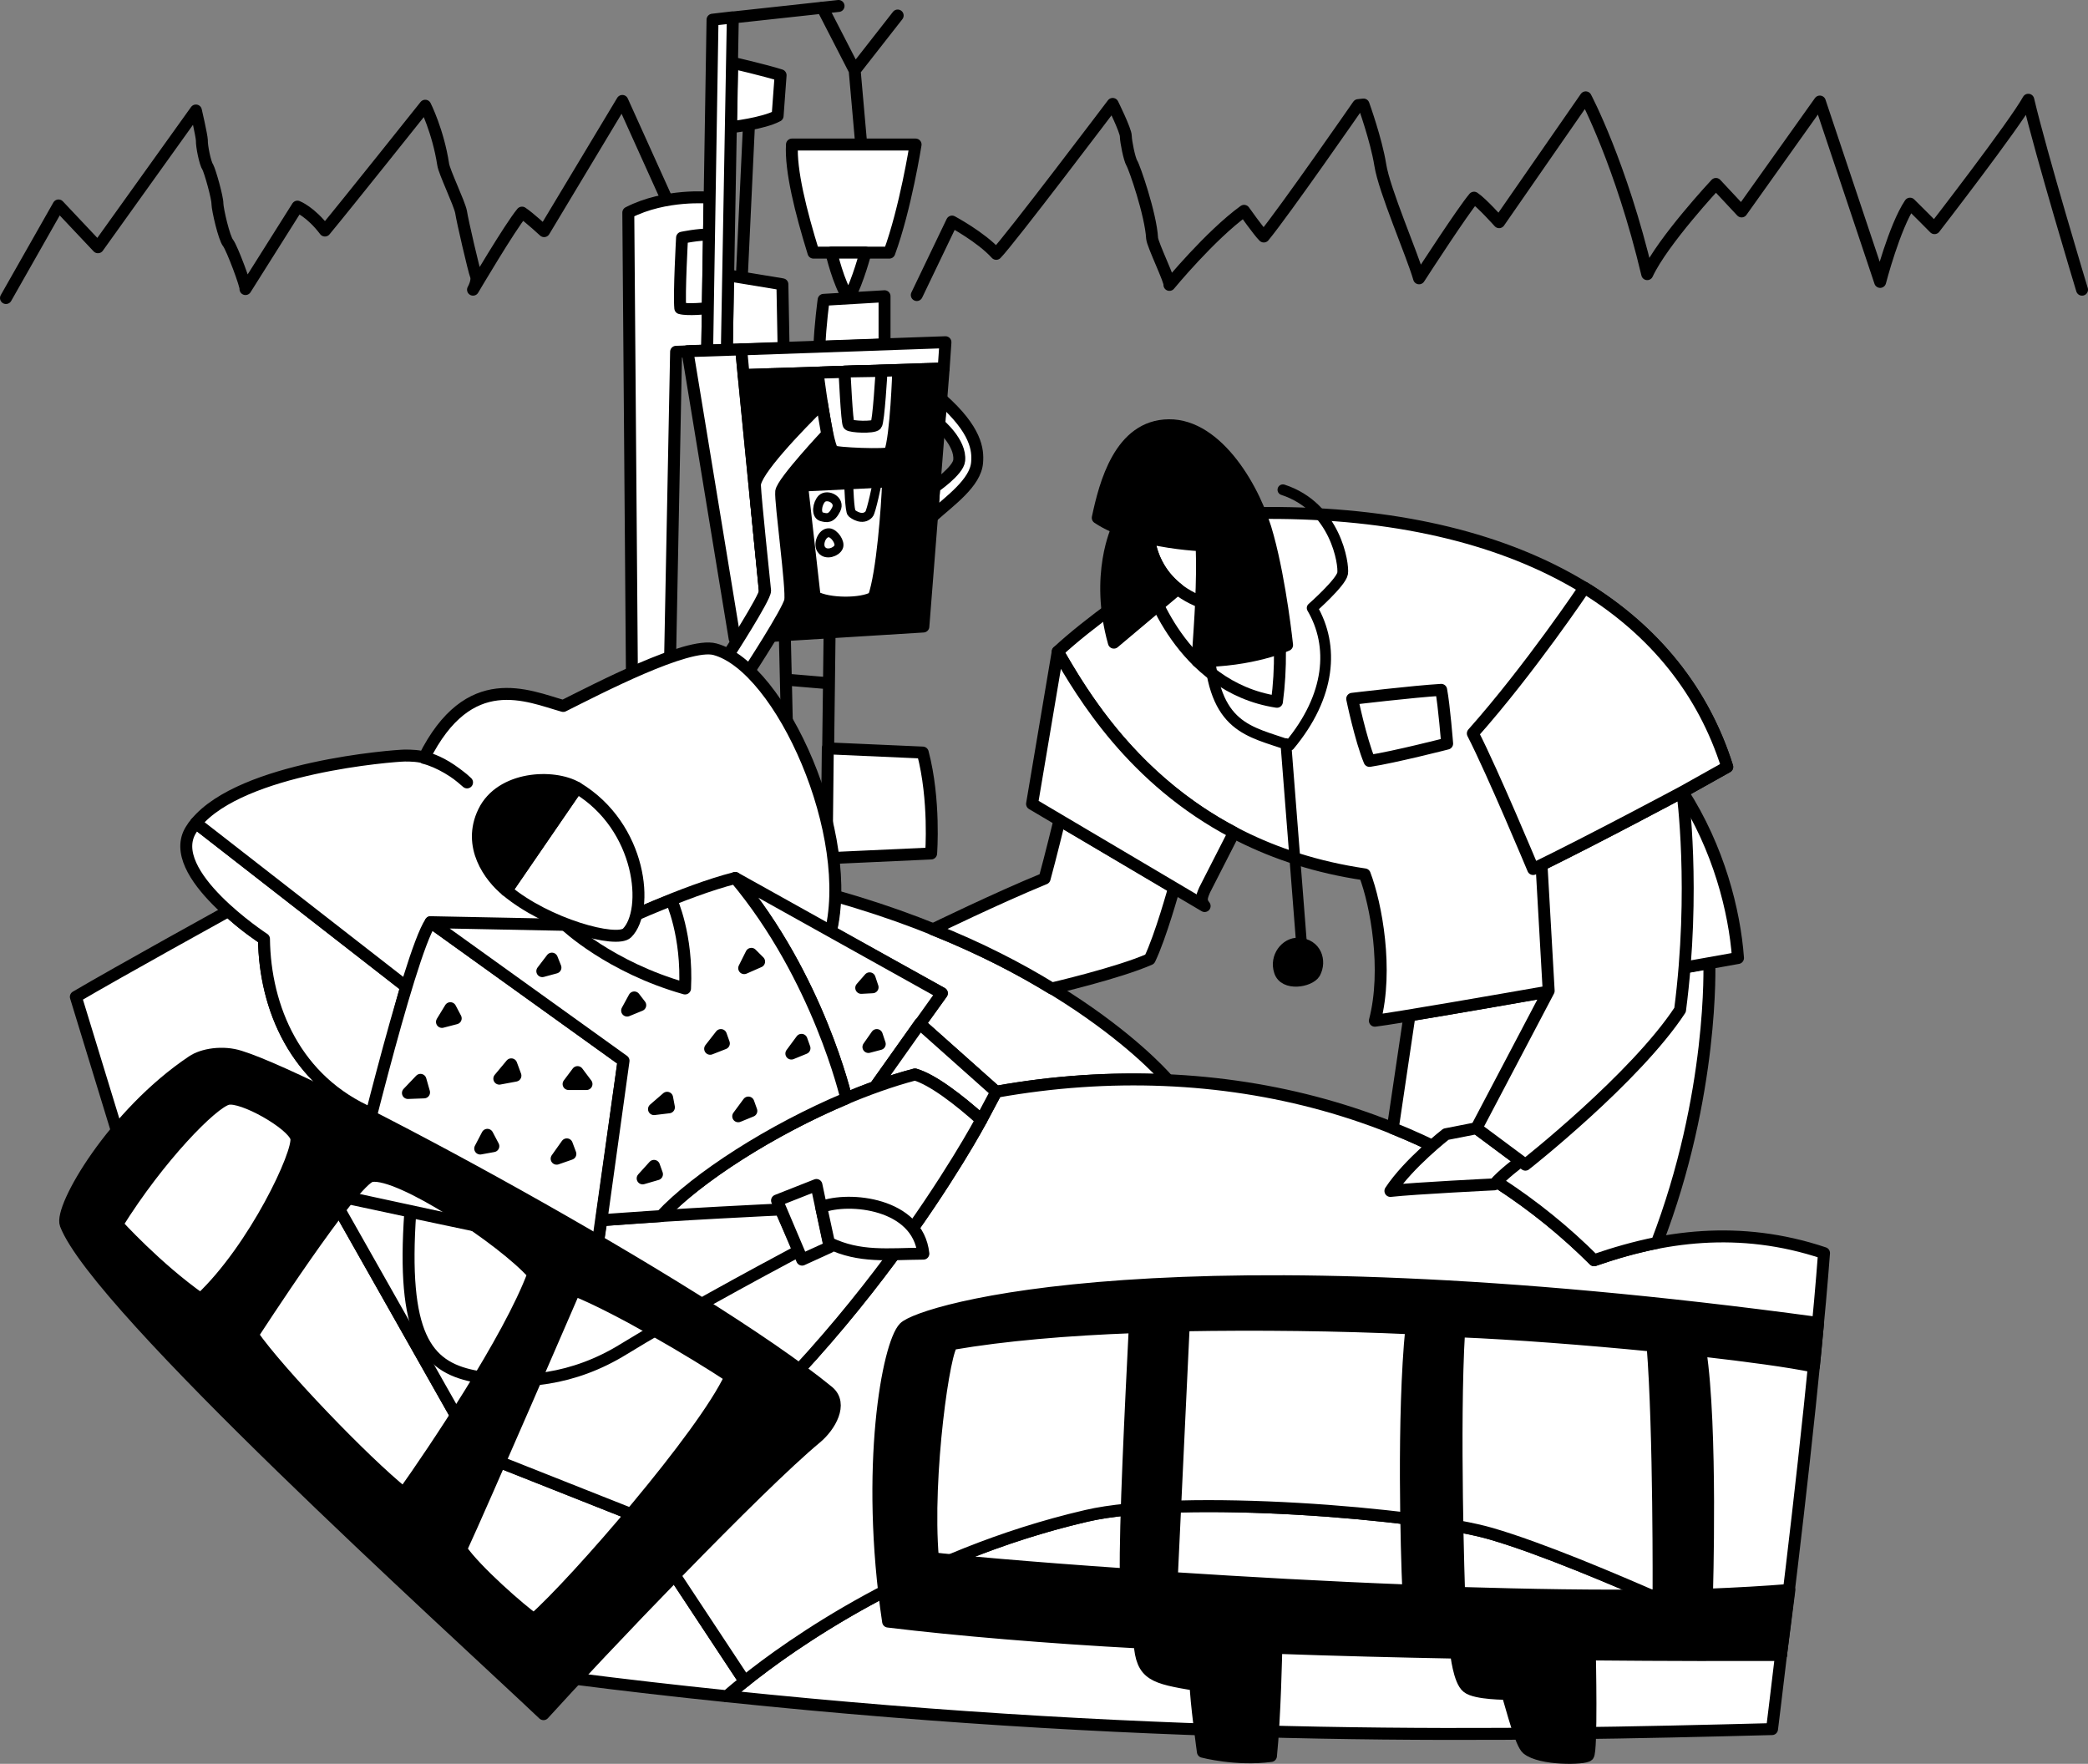 <svg width="466.135" height="393.757" viewBox="0 0 349.602 295.318" xmlns="http://www.w3.org/2000/svg"><rect x="0" y="0" width="349.602" height="295.318" fill="#808080" stroke="none"/><path style="fill:none;stroke:#000;stroke-width:20;stroke-linecap:round;stroke-linejoin:round;stroke-miterlimit:4;stroke-opacity:1" d="m1442.266 2956.25-12.032-256.016M198.242 2666.25l88.008 155 66.016-70 163.984 228.984s9.57-41.054 10-50c-.43-9.414 5.43-38.554 10-45 3.75-6.914 16.25-51.054 16.016-60.976.234-10.078 11.054-57.578 17.968-66.016 6.446-8.242 30.586-72.422 29.024-76.992l86.992 138.008s22.07-8.438 46.016-40c35.234 42.422 167.968 208.984 167.968 208.984s21.446-42.422 30-98.008c1.641-12.695 27.266-65.234 30-80 2.266-15.234 21.446-97.734 25-106.992 3.086-9.062-5-23.008-5-23.008s62.266 105.586 82.032 129.024c12.734-8.438 36.992-31.016 36.992-31.016l130.976 218.008 75-166.016m418.008-158.984 59.024 123.008s48.554-25.938 73.984-54.024c22.07 22.266 195 251.016 195 251.016s22.07-44.57 21.992-53.984c.078-8.946 5.938-38.086 10-45 4.258-6.446 31.758-85.586 34.024-126.016.898-11.055 31.054-72.93 28.984-78.008 0 0 67.93 82.578 125 124.024 0 0 24.57-34.766 33.008-43.008 34.922 42.422 158.008 220 158.008 220l8.984.976s21.367-59.257 28.008-100.976c6.562-42.578 53.242-149.258 65-190 10.742 16.562 72.422 111.562 91.992 135 12.93-8.438 41.992-41.016 41.992-41.016l145 209.024s59.258-111.446 103.008-296.016c25.977 55.742 115 151.016 115 151.016l43.008-46.016 130.976 183.984 101.016-301.992s23.75 91.758 50 131.016c7.93-7.578 41.016-41.016 41.016-41.016s133.554 172.578 156.992 215c21.562-91.562 90-318.008 90-318.008" transform="matrix(.1 0 0 -.1 -18.824 316.523)"/><path style="fill:#fff;fill-opacity:1;fill-rule:nonzero;stroke:none" d="m124.625 638.176 6.398-2.602 1-51.199 5.204-.2.398-25.6s-7.375-.7-13.602 2.5l.602 77.1" transform="translate(-18.824 -525.477)"/><path style="fill:none;stroke:#000;stroke-width:20;stroke-linecap:round;stroke-linejoin:round;stroke-miterlimit:4;stroke-opacity:1" d="m1246.25 2038.242 63.984 26.016 10 511.992 52.032 1.992 3.984 256.016s-73.75 6.992-136.016-25zm318.984 1114.024 54.024-105 71.992 91.992m-71.992-91.992 10.976-124.024" transform="matrix(.1 0 0 -.1 -18.824 316.523)"/><path style="fill:#fff;fill-opacity:1;fill-rule:nonzero;stroke:none" d="m141.426 535.977-.2 10.796s5.337-.586 7.797-1.898l.5-6.8c-2.586-.825-8.097-2.098-8.097-2.098" transform="translate(-18.824 -525.477)"/><path style="fill:none;stroke:#000;stroke-width:20;stroke-linecap:round;stroke-linejoin:round;stroke-miterlimit:4;stroke-opacity:1" d="m1414.258 3060.234-1.992-107.968s53.359 5.859 77.968 18.984l5 68.008c-25.859 8.242-80.976 20.976-80.976 20.976zm0 0" transform="matrix(.1 0 0 -.1 -18.824 316.523)"/><path style="fill:#fff;fill-opacity:1;fill-rule:nonzero;stroke:none" d="M155.023 567.773c-2.128-6.878-3.855-13.773-3.597-18.097h20.699s-1.688 10.719-4.398 18.097h-12.704" transform="translate(-18.824 -525.477)"/><path style="fill:none;stroke:#000;stroke-width:20;stroke-linecap:round;stroke-linejoin:round;stroke-miterlimit:4;stroke-opacity:1" d="M1550.234 2742.266c-21.289 68.789-38.554 137.734-35.976 180.976h206.992s-16.875-107.187-43.984-180.976zm0 0" transform="matrix(.1 0 0 -.1 -18.824 316.523)"/><path style="fill:#fff;fill-opacity:1;fill-rule:nonzero;stroke:none" d="M158.023 567.773h5.704s-1.164 4.54-2.801 7.704c-1.738-2.602-2.903-7.704-2.903-7.704" transform="translate(-18.824 -525.477)"/><path style="fill:none;stroke:#000;stroke-width:20;stroke-linecap:round;stroke-linejoin:round;stroke-miterlimit:4;stroke-opacity:1" d="M1580.234 2742.266h57.032s-11.641-45.391-28.008-77.032c-17.383 26.016-29.024 77.032-29.024 77.032zm0 0" transform="matrix(.1 0 0 -.1 -18.824 316.523)"/><path style="fill:#fff;fill-opacity:1;fill-rule:nonzero;stroke:none" d="m140.727 571.574 9.097 1.5.2 10.7-9.5.3.203-12.5" transform="translate(-18.824 -525.477)"/><path style="fill:none;stroke:#000;stroke-width:20;stroke-linecap:round;stroke-linejoin:round;stroke-miterlimit:4;stroke-opacity:1" d="m1407.266 2704.258 90.976-15 1.992-106.992-95-3.008zm0 0" transform="matrix(.1 0 0 -.1 -18.824 316.523)"/><path style="fill:#fff;fill-opacity:1;fill-rule:nonzero;stroke:none" d="m156.023 583.574 10.903-.398v-8.102l-10.2.602s-.601 4.37-.703 7.898" transform="translate(-18.824 -525.477)"/><path style="fill:none;stroke:#000;stroke-width:20;stroke-linecap:round;stroke-linejoin:round;stroke-miterlimit:4;stroke-opacity:1" d="m1560.234 2584.258 109.024 3.984v81.016l-101.992-6.016s-6.016-43.71-7.032-78.984zm0 0" transform="matrix(.1 0 0 -.1 -18.824 316.523)"/><path style="fill:#fff;fill-opacity:1;fill-rule:nonzero;stroke:none" d="m137.523 564.773-.199 12.301s-3.336.364-4.597 0c-.227-2.386.296-11.8.296-11.8s2.79-.586 4.5-.5" transform="translate(-18.824 -525.477)"/><path style="fill:none;stroke:#000;stroke-width:20;stroke-linecap:round;stroke-linejoin:round;stroke-miterlimit:4;stroke-opacity:1" d="m1375.234 2772.266-1.992-123.008s-33.36-3.633-45.976 0c-2.266 23.867 2.968 118.008 2.968 118.008s27.891 5.859 45 5zm0 0" transform="matrix(.1 0 0 -.1 -18.824 316.523)"/><path style="fill:#fff;fill-opacity:1;fill-rule:nonzero;stroke:none" d="m137.227 584.176.898-55.403 3.398-.398-1 55.7-3.296.1" transform="translate(-18.824 -525.477)"/><path style="fill:none;stroke:#000;stroke-width:20;stroke-linecap:round;stroke-linejoin:round;stroke-miterlimit:4;stroke-opacity:1" d="m1372.266 2578.242 8.984 554.024 33.984 3.984-10-556.992zm8.984 554.024 211.016 22.968" transform="matrix(.1 0 0 -.1 -18.824 316.523)"/><path style="fill:#fff;fill-opacity:1;fill-rule:nonzero;stroke:none" d="m176.426 592.273-.403 4.204s3.715 3.058 3.403 6.097c-.16 1.739-4.2 4.5-4.2 4.5l-.3 4.903c2.949-2.664 7.262-5.664 7.5-9.102.164-2.062-.106-5.375-6-10.602" transform="translate(-18.824 -525.477)"/><path style="fill:none;stroke:#000;stroke-width:20;stroke-linecap:round;stroke-linejoin:round;stroke-miterlimit:4;stroke-opacity:1" d="m1764.258 2497.266-4.024-42.032s37.149-30.586 34.024-60.976c-1.602-17.383-41.992-45-41.992-45l-3.008-49.024c29.492 26.641 72.617 56.641 75 91.016 1.64 20.625-1.055 53.75-60 106.016zm0 0" transform="matrix(.1 0 0 -.1 -18.824 316.523)"/><path style="fill:#fff;fill-opacity:1;fill-rule:nonzero;stroke:none" d="m147.625 631.977-5.8.398-7.9-48.102 9-.296 4.7 48" transform="translate(-18.824 -525.477)"/><path style="fill:none;stroke:#000;stroke-width:20;stroke-linecap:round;stroke-linejoin:round;stroke-miterlimit:4;stroke-opacity:1" d="m1476.25 2100.234-58.008-3.984-78.984 481.016 90 2.968zm0 0" transform="matrix(.1 0 0 -.1 -18.824 316.523)"/><path style="fill:#fff;fill-opacity:1;fill-rule:nonzero;stroke:none" d="m143.324 588.273-.398-4.296 34.199-1.204-.3 4.403-33.5 1.097" transform="translate(-18.824 -525.477)"/><path style="fill:none;stroke:#000;stroke-width:20;stroke-linecap:round;stroke-linejoin:round;stroke-miterlimit:4;stroke-opacity:1" d="m1433.242 2537.266-3.984 42.968 341.992 12.032-3.008-44.024zm0 0" transform="matrix(.1 0 0 -.1 -18.824 316.523)"/><path style="fill:#000;fill-opacity:1;fill-rule:nonzero;stroke:none" d="m176.824 587.176-3.398 43.199-25.801 1.602-4.3-43.704 33.5-1.097" transform="translate(-18.824 -525.477)"/><path style="fill:none;stroke:#000;stroke-width:20;stroke-linecap:round;stroke-linejoin:round;stroke-miterlimit:4;stroke-opacity:1" d="m1768.242 2548.242-33.984-431.992-258.008-16.016-43.008 437.032zm0 0" transform="matrix(.1 0 0 -.1 -18.824 316.523)"/><path style="fill:#fff;fill-opacity:1;fill-rule:nonzero;stroke:none" d="m155.727 587.875 13.5-.398s-.352 11.085-1.403 13.796c-.21.477-9.308.137-9.597-.296-1.102-1.727-2.5-13.102-2.5-13.102" transform="translate(-18.824 -525.477)"/><path style="fill:none;stroke:#000;stroke-width:20;stroke-linecap:round;stroke-linejoin:round;stroke-miterlimit:4;stroke-opacity:1" d="m1557.266 2541.25 135 3.984s-3.516-110.859-14.024-137.968c-2.11-4.766-93.086-1.368-95.976 2.968-11.016 17.266-25 131.016-25 131.016zm0 0" transform="matrix(.1 0 0 -.1 -18.824 316.523)"/><path style="fill:#fff;fill-opacity:1;fill-rule:nonzero;stroke:none" d="m160.227 587.676 6.199-.102s-.488 8.551-.903 9c-.46.551-4.273.364-4.597 0-.301-.261-.7-8.898-.7-8.898" transform="translate(-18.824 -525.477)"/><path style="fill:none;stroke:#000;stroke-width:20;stroke-linecap:round;stroke-linejoin:round;stroke-miterlimit:4;stroke-opacity:1" d="m1602.266 2543.242 61.992 1.016s-4.883-85.508-9.024-90c-4.609-5.508-42.734-3.633-45.976 0-3.008 2.617-6.992 88.984-6.992 88.984zm0 0" transform="matrix(.1 0 0 -.1 -18.824 316.523)"/><path style="fill:#fff;fill-opacity:1;fill-rule:nonzero;stroke:none" d="m153.125 606.773 14.398-.699c-.148 4.301-.96 15.364-2.398 19.403-1.938 1.21-7.625 1.21-9.898-.102l-2.102-18.602" transform="translate(-18.824 -525.477)"/><path style="fill:none;stroke:#000;stroke-width:20;stroke-linecap:round;stroke-linejoin:round;stroke-miterlimit:4;stroke-opacity:1" d="m1531.25 2352.266 143.984 6.992c-1.484-43.008-9.609-153.633-23.984-194.024-19.375-12.109-76.25-12.109-98.984 1.016Zm0 0" transform="matrix(.1 0 0 -.1 -18.824 316.523)"/><path style="fill:none;stroke:#000;stroke-width:15;stroke-linecap:round;stroke-linejoin:round;stroke-miterlimit:4;stroke-opacity:1" d="M1564.258 2330.234c9.336 8.985 31.992-2.148 23.984-17.968-8.242-16.602-15.937-14.61-25-12.032-9.297 3.36-6.992 21.641 1.016 30zm11.992-56.992c9.023-.625 19.648-16.367 16.016-23.984-3.868-8.633-20.664-14.258-28.008-5-7.813 8.242-.235 29.492 11.992 28.984zm33.008 81.992s1.367-46.484 5-48.984c2.617-2.5 18.242-13.75 28.984-1.992 3.828 3.672 14.024 53.984 14.024 53.984zm0 0" transform="matrix(.1 0 0 -.1 -18.824 316.523)"/><path style="fill:#fff;fill-opacity:1;fill-rule:nonzero;stroke:none" d="m140.727 635.176 3.5 2.699s6.441-9.875 6.898-11.8c.375-1.907-1.684-16.59-1.5-18.302.242-1.66 7.7-9.597 7.7-9.597l-.9-5.2c-4.113 4.024-11.363 11.587-11.198 13.797.085 2.29 1.586 16.415 1.699 17.602.011 1.188-6.2 10.8-6.2 10.8" transform="translate(-18.824 -525.477)"/><path style="fill:none;stroke:#000;stroke-width:20;stroke-linecap:round;stroke-linejoin:round;stroke-miterlimit:4;stroke-opacity:1" d="m1407.266 2068.242 35-26.992s64.414 98.75 68.984 118.008c3.75 19.062-16.836 165.898-15 183.008 2.422 16.601 76.992 95.976 76.992 95.976l-8.984 51.992c-41.133-40.234-113.633-115.859-111.992-137.968.859-22.891 15.859-164.141 16.992-176.016.117-11.875-61.992-108.008-61.992-108.008zm95 34.024 3.984-170m71.016 173.984-4.024-325m-68.008 246.016 71.016-6.016" transform="matrix(.1 0 0 -.1 -18.824 316.523)"/><path style="fill:#fff;fill-opacity:1;fill-rule:nonzero;stroke:none" d="m157.426 650.773-.2 18.403 17.5-.801s.692-8.957-1.402-16.898l-15.898-.704" transform="translate(-18.824 -525.477)"/><path style="fill:none;stroke:#000;stroke-width:20;stroke-linecap:round;stroke-linejoin:round;stroke-miterlimit:4;stroke-opacity:1" d="m1574.258 1912.266-1.992-184.024 175 8.008s6.914 89.57-14.024 168.984zm0 0" transform="matrix(.1 0 0 -.1 -18.824 316.523)"/><path style="fill:#fff;fill-opacity:1;fill-rule:nonzero;stroke:none" d="M214.426 706.375c-9.45-.48-19.086.148-28.801 1.898l-12.8-11.398 3.698-5.102-18.597-10.296s.574-2.852.699-6c39.25 11.023 55.8 30.898 55.8 30.898" transform="translate(-18.824 -525.477)"/><path style="fill:none;stroke:#000;stroke-width:20;stroke-linecap:round;stroke-linejoin:round;stroke-miterlimit:4;stroke-opacity:1" d="M2144.258 1356.25c-94.492 4.805-190.86-1.484-288.008-18.984l-128.008 113.984 36.992 51.016-185.976 102.968s5.742 28.516 6.992 60c392.5-110.234 558.008-308.984 558.008-308.984Zm0 0" transform="matrix(.1 0 0 -.1 -18.824 316.523)"/><path style="fill:#fff;fill-opacity:1;fill-rule:nonzero;stroke:none" d="M140.523 809.477s23.727-21.727 60.204-30.204c15.753-3.687 56.07-.445 67.796 3 16.227 4.727 48.5 20.301 48.5 20.301-.894 7.559-1.5 12.403-1.5 12.403-43.597 1.144-100.289 2.27-175-5.5" transform="translate(-18.824 -525.477)"/><path style="fill:none;stroke:#000;stroke-width:20;stroke-linecap:round;stroke-linejoin:round;stroke-miterlimit:4;stroke-opacity:1" d="M1405.234 325.234S1642.5 542.5 2007.266 627.266c157.539 36.875 560.703 4.453 677.968-30 162.266-47.266 485-203.008 485-203.008-8.945-75.586-15-124.024-15-124.024-435.976-11.445-1002.89-22.695-1750 55zm0 0" transform="matrix(.1 0 0 -.1 -18.824 316.523)"/><path style="fill:#fff;fill-opacity:1;fill-rule:nonzero;stroke:none" d="m125.227 779.273-26.5-10.5-24.5-43.296 3.296.597 3.602-14.097c-12.86-5.512-17.957-17.809-18.102-29.301 0 0-3.836-2.489-5.898-4.7 0 0-18.457 10.192-25.602 14.399l7.5 24.5-5.5 12.898 81 76.704c8.887 1.14 17.563 2.132 26 3 0 0 1.024-.926 3-2.5l-18.296-27.704" transform="translate(-18.824 -525.477)"/><path style="fill:none;stroke:#000;stroke-width:20;stroke-linecap:round;stroke-linejoin:round;stroke-miterlimit:4;stroke-opacity:1" d="m1252.266 627.266-265 105-245 432.968 32.968-5.976 36.016 140.976c-128.594 55.118-179.57 178.086-181.016 293.008 0 0-38.359 24.883-58.984 46.992 0 0-184.57-101.914-256.016-143.984l75-245-55-128.984 810-767.032c88.868-11.406 175.625-21.328 260-30 0 0 10.235 9.258 30 25zm0 0" transform="matrix(.1 0 0 -.1 -18.824 316.523)"/><path style="fill:#fff;fill-opacity:1;fill-rule:nonzero;stroke:none" d="M143.523 806.977c7.399-5.942 28.297-20.989 57.204-27.704 15.753-3.687 56.07-.445 67.796 3 16.227 4.727 48.5 20.301 48.5 20.301 2.11-16.844 5.676-47.004 7.204-67.3C310 730.5 297 732.5 285.727 736.476 260.75 711.5 223.5 701.5 185.625 708.273l-2.5 4.704s-21.375 40.273-57.898 66.296l18.296 27.704" transform="translate(-18.824 -525.477)"/><path style="fill:none;stroke:#000;stroke-width:20;stroke-linecap:round;stroke-linejoin:round;stroke-miterlimit:4;stroke-opacity:1" d="M1435.234 350.234c73.985 59.414 282.97 209.883 572.032 277.032 157.539 36.875 560.703 4.453 677.968-30 162.266-47.266 485-203.008 485-203.008 21.094 168.437 56.758 470.039 72.032 673.008C3100 1115 2970 1095 2857.266 1055.234 2607.5 1305 2235 1405 1856.25 1337.266l-25-47.032S1617.5 887.5 1252.266 627.266zm0 0" transform="matrix(.1 0 0 -.1 -18.824 316.523)"/><path style="fill:#fff;fill-opacity:1;fill-rule:nonzero;stroke:none" d="M51.625 663.273c-.281.313-.55.68-.8 1.102-4.657 7.293 12.198 18.3 12.198 18.3.145 11.493 5.243 23.79 18.102 29.302l5.7-21.301-35.2-27.403" transform="translate(-18.824 -525.477)"/><path style="fill:none;stroke:#000;stroke-width:20;stroke-linecap:round;stroke-linejoin:round;stroke-miterlimit:4;stroke-opacity:1" d="M516.25 1787.266c-2.813-3.125-5.508-6.797-8.008-11.016-46.562-72.93 121.992-183.008 121.992-183.008 1.446-114.922 52.422-237.89 181.016-293.008l56.992 213.008zm0 0" transform="matrix(.1 0 0 -.1 -18.824 316.523)"/><path style="fill:#fff;fill-opacity:1;fill-rule:nonzero;stroke:none" d="m86.824 690.676 70.903-8.403c4.605-16.773-8.184-45.148-19.204-48.097-4.605-1.239-19.691 6.656-25.398 9.5-5.957-1.676-15.793-6.344-23.3 8.699 2.507.625 5.507 2.457 7.198 4.102-5.125-4.579-8.355-4.477-10.398-4.5-1.883.023-27.281 1.949-35 11.296l35.2 27.403" transform="translate(-18.824 -525.477)"/><path style="fill:none;stroke:#000;stroke-width:20;stroke-linecap:round;stroke-linejoin:round;stroke-miterlimit:4;stroke-opacity:1" d="m868.242 1513.242 709.024 84.024c46.054 167.734-81.836 451.484-192.032 480.976-46.054 12.383-196.914-66.562-253.984-95-59.57 16.758-157.93 63.438-233.008-86.992 25.078-6.25 55.078-24.57 71.992-41.016-51.25 45.782-83.554 44.766-103.984 45-18.828-.234-272.812-19.492-350-112.968zm0 0" transform="matrix(.1 0 0 -.1 -18.824 316.523)"/><path style="fill:#fff;fill-opacity:1;fill-rule:nonzero;stroke:none" d="M165.324 707.477a85.097 85.097 0 0 0-4.8 1.898s-4.649-20.25-18.598-36.898l34.597 19.296-11.199 15.704" transform="translate(-18.824 -525.477)"/><path style="fill:none;stroke:#000;stroke-width:20;stroke-linecap:round;stroke-linejoin:round;stroke-miterlimit:4;stroke-opacity:1" d="M1653.242 1345.234c-16.21-5.859-32.265-12.187-48.008-18.984 0 0-46.484 202.5-185.976 368.984l345.976-192.968zm0 0" transform="matrix(.1 0 0 -.1 -18.824 316.523)"/><path style="fill:#fff;fill-opacity:1;fill-rule:nonzero;stroke:none" d="M172.023 705.375a77.136 77.136 0 0 0-6.699 2.102l7.5-10.602 12.801 11.398-2.5 4.704c-3.793-3.395-8.125-6.727-11.102-7.602" transform="translate(-18.824 -525.477)"/><path style="fill:none;stroke:#000;stroke-width:20;stroke-linecap:round;stroke-linejoin:round;stroke-miterlimit:4;stroke-opacity:1" d="M1720.234 1366.25c-22.07-5.781-44.57-12.89-66.992-21.016l75 106.016 128.008-113.984-25-47.032c-37.93 33.946-81.25 67.266-111.016 76.016zm0 0" transform="matrix(.1 0 0 -.1 -18.824 316.523)"/><path style="fill:#fff;fill-opacity:1;fill-rule:nonzero;stroke:none" d="M129.523 729.074c7.86-8.433 26.852-19.574 42.5-23.699 2.977.875 7.309 4.207 11.102 7.602 0 0-21.375 40.273-57.898 66.296l-26.5-10.5-24.5-43.296 44.5 9.5.796-5.204 10-.699" transform="translate(-18.824 -525.477)"/><path style="fill:none;stroke:#000;stroke-width:20;stroke-linecap:round;stroke-linejoin:round;stroke-miterlimit:4;stroke-opacity:1" d="M1295.234 1129.258c78.594 84.336 268.516 195.742 425 236.992 29.766-8.75 73.086-42.07 111.016-76.016 0 0-213.75-402.734-578.984-662.968l-265 105-245 432.968 445-95 7.968 52.032zm0 0" transform="matrix(.1 0 0 -.1 -18.824 316.523)"/><path style="fill:#fff;fill-opacity:1;fill-rule:nonzero;stroke:none" d="m87.523 728.375 31.204 6.602.796-5.204c12.895-1.023 30-1.796 30-1.796l3.102 6.898c-7.75 4.125-21.063 11.379-29.398 16.5-8.29 5.121-17.102 6.125-25.102 4.5s-12.05-6.879-10.602-27.5" transform="translate(-18.824 -525.477)"/><path style="fill:none;stroke:#000;stroke-width:20;stroke-linecap:round;stroke-linejoin:round;stroke-miterlimit:4;stroke-opacity:1" d="m875.234 1136.25 312.032-66.016 7.968 52.032c128.946 10.234 300 17.968 300 17.968l31.016-68.984c-77.5-41.25-210.625-113.79-293.984-165-82.891-51.21-171.016-61.25-251.016-45s-120.508 68.79-106.016 275zm0 0" transform="matrix(.1 0 0 -.1 -18.824 316.523)"/><path style="fill:#fff;fill-opacity:1;fill-rule:nonzero;stroke:none" d="m148.926 726.477 4.199 9.898 4.602-2.102-2.204-10.398-6.597 2.602" transform="translate(-18.824 -525.477)"/><path style="fill:none;stroke:#000;stroke-width:20;stroke-linecap:round;stroke-linejoin:round;stroke-miterlimit:4;stroke-opacity:1" d="m1489.258 1155.234 41.992-98.984 46.016 21.016-22.032 103.984zm0 0" transform="matrix(.1 0 0 -.1 -18.824 316.523)"/><path style="fill:#fff;fill-opacity:1;fill-rule:nonzero;stroke:none" d="m157.625 733.574-1.3-6c4.655-1.781 16.175-.656 17.1 7.801-5.925.043-10.636.7-15.8-1.8" transform="translate(-18.824 -525.477)"/><path style="fill:none;stroke:#000;stroke-width:20;stroke-linecap:round;stroke-linejoin:round;stroke-miterlimit:4;stroke-opacity:1" d="m1576.25 1084.258-13.008 60c46.563 17.812 161.758 6.562 171.016-78.008-59.258-.43-106.367-6.992-158.008 18.008zm0 0" transform="matrix(.1 0 0 -.1 -18.824 316.523)"/><path style="fill:#000;fill-opacity:1;fill-rule:nonzero;stroke:#000;stroke-width:20;stroke-linecap:round;stroke-linejoin:round;stroke-miterlimit:4;stroke-opacity:1" d="m1656.25 1432.266 5-15-18.984-5zm-11.992 95 5-15-19.024-1.016zm0 0" transform="matrix(.1 0 0 -.1 -18.824 316.523)"/><path style="fill:#fff;fill-opacity:1;fill-rule:nonzero;stroke:none" d="M90.926 679.875c-3.676 5.375-13.403 46.2-13.403 46.2l41.204 8.902 4.5-31.903-32.301-23.199" transform="translate(-18.824 -525.477)"/><path style="fill:none;stroke:#000;stroke-width:20;stroke-linecap:round;stroke-linejoin:round;stroke-miterlimit:4;stroke-opacity:1" d="M909.258 1621.25c-36.758-53.75-134.024-461.992-134.024-461.992l412.032-89.024 45 319.024zm0 0" transform="matrix(.1 0 0 -.1 -18.824 316.523)"/><path style="fill:#000;fill-opacity:1;fill-rule:nonzero;stroke:#000;stroke-width:20;stroke-linecap:round;stroke-linejoin:round;stroke-miterlimit:4;stroke-opacity:1" d="m892.266 1357.266 5.976-21.016-26.992-1.016zm111.992-92.032 10-18.984-21.992-3.984zm20 94.024 20 23.984 6.992-18.984zm115.976-9.024 15 20 15-20zm-2.968-100.976 5.976-16.016-23.008-8.008zm-195 228.008 8.984-17.032-23.008-5.976zm0 0" transform="matrix(.1 0 0 -.1 -18.824 316.523)"/><path style="fill:#000;fill-opacity:1;fill-rule:nonzero;stroke:none" d="M108.227 796.574c-2.102-1.449-9.727-8.074-12.204-11.699l-9.597-9.398c-6.551-5.227-21.051-20.352-25.301-26.5l-8.7-6c-7.46-5.262-14-12.5-14-12.5 7.075-11.352 15.95-20.352 18.5-21 2.45-.602 10.825 4.148 11.5 6.5.575 2.398-6.96 18.488-16 27l8.7 6s16.906-26.133 19.898-26.602c4.727-.75 21.977 10.625 27.102 16.398-4.016 10.875-17 30.102-21.7 36.704l9.598 9.398c3.602-7.75 19-43.398 19-43.398 7.227 2.898 20.102 10.523 26.102 14.5-4.5 9.773-26 34.523-32.898 40.597l1.597 15.903c9.176-10.145 35.844-38.145 45.7-46.301 2.246-1.895 4.449-5.645 2-7.7-21.024-17.226-85.192-51.976-98.5-56.101-2.891-.938-6.29-.371-8 .8-13.192 8.825-22.278 24.505-21.2 27.302 5.344 13.855 64.176 67.023 80 82l-1.597-15.903" transform="translate(-18.824 -525.477)"/><path style="fill:none;stroke:#000;stroke-width:20;stroke-linecap:round;stroke-linejoin:round;stroke-miterlimit:4;stroke-opacity:1" d="M1082.266 454.258C1061.25 468.75 985 535 960.234 571.25l-95.976 93.984C798.75 717.5 653.75 868.75 611.25 930.234l-86.992 60c-74.61 52.618-140 125-140 125 70.742 113.516 159.492 203.516 185 210 24.492 6.016 108.242-41.484 115-65 5.742-23.984-69.61-184.882-160-270l86.992-60s169.063 261.329 198.984 266.016C857.5 1203.75 1030 1090 1081.25 1032.266c-40.156-108.75-170-301.016-216.992-367.032l95.976-93.984c36.016 77.5 190 433.984 190 433.984 72.266-28.984 201.016-105.234 261.016-145-45-97.734-260-345.234-328.984-405.976l15.976-159.024C1190 396.68 1456.68 676.68 1555.234 758.242c22.461 18.945 44.493 56.445 20 76.992C1365 1007.5 723.32 1355 590.234 1396.25c-28.906 9.375-62.89 3.71-80-8.008C378.32 1300 287.461 1143.203 298.242 1115.234c53.438-138.554 641.758-670.234 800-820Zm0 0" transform="matrix(.1 0 0 -.1 -18.824 316.523)"/><path style="fill:#000;fill-opacity:1;fill-rule:nonzero;stroke:none" d="M296.523 792.574c-10.226.153-21.675-.047-33.398-.398l-8.5-.403c-13.719-.523-27.477-1.308-39.602-2.097l-7.699-.602c-16.414-1.12-28.785-2.25-32.3-2.699-1.192-13.875 1.988-35.645 3.3-35.898 8.633-1.48 19.121-2.383 30.5-2.801-.656 13.156-1.656 33.156-1.5 41.398l7.7.602 2-42.301c12.328-.219 25.804-.07 38.101.5-1.457 14.625-.797 37.605-.5 43.898l8.5.403s-.957-28.008 0-43.801c9.125.375 21.238 1.3 32.398 2.398 1.145 14.395 1 41.801 1 41.801l8.102-.097s.875-27.977-1.102-40.903c7.965.906 14.88 1.84 19 2.7.258-2.528.489-4.954.704-7.297-108.512-14.727-150.23-2.051-153 .796-2.723 2.801-6.559 23.395-2.704 49.204 11.547 1.402 26.856 2.687 42.102 3.5.375 5.523 2.375 5.898 9.398 7.097-.023 2.301 1.204 11.2 1.204 11.2s5.558 1.476 11.398.703c.66-6.227.898-18.102.898-18.102 10.153.363 20.352.617 30.102.8 0 0 .477 4.723 1.898 5.802 1.375 1.125 6.704 1.097 6.704 1.097.773 2.551 2.238 8.305 3.296 9.2 2.223 1.863 9.602 1.726 10.204 1.101.648-.625.296-16.898.296-16.898 13.13.125 24.368.117 32 .097.465-3.476.914-7.144 1.403-10.898-4.07.336-8.7.601-13.801.8l-8.102.098" transform="translate(-18.824 -525.477)"/><path style="fill:none;stroke:#000;stroke-width:20;stroke-linecap:round;stroke-linejoin:round;stroke-miterlimit:4;stroke-opacity:1" d="M2965.234 494.258c-102.265-1.524-216.757.469-333.984 3.984l-85 4.024c-137.188 5.234-274.766 13.086-396.016 20.976l-76.992 6.016c-164.14 11.21-287.851 22.5-323.008 26.992-11.914 138.75 19.883 356.445 33.008 358.984 86.328 14.805 191.211 23.829 305 28.008-6.562-131.562-16.562-331.562-15-413.984l76.992-6.016 20 423.008c123.282 2.188 258.047.703 381.016-5-14.57-146.25-7.969-376.055-5-438.984l85-4.024s-9.57 280.078 0 438.008c91.25-3.75 212.383-13.008 323.984-23.984 11.446-143.946 10-418.008 10-418.008l81.016.976S3055 775 3035.234 904.258c79.649-9.063 148.79-18.399 190-26.992 2.578 25.273 4.883 49.53 7.032 72.968-1085.118 147.266-1502.305 20.508-1530-7.968-27.227-28.008-65.586-233.946-27.032-492.032 115.47-14.023 268.555-26.875 421.016-35C2100 360 2120 356.25 2190.234 344.258c-.234-23.008 12.032-111.992 12.032-111.992s55.586-14.766 113.984-7.032c6.602 62.266 8.984 181.016 8.984 181.016 101.524-3.633 203.516-6.172 301.016-8.008 0 0 4.766-47.226 18.984-58.008 13.75-11.25 67.032-10.976 67.032-10.976 7.734-25.508 22.382-83.047 32.968-91.992 22.227-18.633 96.016-17.266 102.032-11.016 6.484 6.25 2.968 168.984 2.968 168.984 131.29-1.25 243.672-1.171 320-.976 4.649 34.765 9.141 71.445 14.024 108.984-40.703-3.36-86.992-6.015-138.008-8.008zm0 0" transform="matrix(.1 0 0 -.1 -18.824 316.523)"/><path style="fill:#fff;fill-opacity:1;fill-rule:nonzero;stroke:none" d="M129.523 729.074c5.989-6.422 18.461-14.433 31-19.699 0 0-4.648-20.25-18.597-36.898-8.551 2.148-20.7 8-20.7 8l-30.3-.602 32.3 23.2-3.703 26.698 10-.699" transform="translate(-18.824 -525.477)"/><path style="fill:none;stroke:#000;stroke-width:20;stroke-linecap:round;stroke-linejoin:round;stroke-miterlimit:4;stroke-opacity:1" d="M1295.234 1129.258c59.883 64.219 184.61 144.336 310 196.992 0 0-46.484 202.5-185.976 368.984-85.508-21.484-206.992-80-206.992-80l-303.008 6.016 323.008-231.992-37.032-266.992zm0 0" transform="matrix(.1 0 0 -.1 -18.824 316.523)"/><path style="fill:#000;fill-opacity:1;fill-rule:nonzero;stroke:#000;stroke-width:20;stroke-linecap:round;stroke-linejoin:round;stroke-miterlimit:4;stroke-opacity:1" d="m1112.266 1560.234 5.976-15-21.992-5.976zm125.976-86.992 11.992 21.992 10-12.968zm196.016 71.016 11.992 23.984 13.008-13.008zm-129.024-216.992 3.008-16.016-25-3.008zm-21.992-114.024 5-13.984-23.984-6.992zm158.008 106.016 5-14.024-21.992-8.984zm-46.016 113.008 5-14.024-22.968-8.984zm135-8.008 5-14.024-21.992-8.984zm0 0" transform="matrix(.1 0 0 -.1 -18.824 316.523)"/><path style="fill:#fff;fill-opacity:1;fill-rule:nonzero;stroke:none" d="M131.227 676.176c-5.47 2.133-10 4.3-10 4.3l-7.704-.101s7.395 7.043 20 10.602c.446-8.914-2.296-14.801-2.296-14.801" transform="translate(-18.824 -525.477)"/><path style="fill:none;stroke:#000;stroke-width:20;stroke-linecap:round;stroke-linejoin:round;stroke-miterlimit:4;stroke-opacity:1" d="M1312.266 1658.242c-54.688-21.328-100-43.008-100-43.008l-77.032 1.016s73.946-70.43 200-106.016c4.454 89.141-22.968 148.008-22.968 148.008zm0 0" transform="matrix(.1 0 0 -.1 -18.824 316.523)"/><path style="fill:#fff;fill-opacity:1;fill-rule:nonzero;stroke:none" d="M103.625 674.574c6.793 5.676 18.457 8.844 20.2 7.102 3.722-3.723 2.507-17.758-8.4-24.301l-11.8 17.2" transform="translate(-18.824 -525.477)"/><path style="fill:none;stroke:#000;stroke-width:20;stroke-linecap:round;stroke-linejoin:round;stroke-miterlimit:4;stroke-opacity:1" d="M1036.25 1674.258c67.93-56.758 184.57-88.438 201.992-71.016 37.227 37.227 25.078 177.578-83.984 243.008zm0 0" transform="matrix(.1 0 0 -.1 -18.824 316.523)"/><path style="fill:#000;fill-opacity:1;fill-rule:nonzero;stroke:none" d="M115.426 657.375c-3.957-2.309-12.758-1.875-15.602 4-2.824 5.793 1.035 10.95 3.801 13.2l11.8-17.2" transform="translate(-18.824 -525.477)"/><path style="fill:none;stroke:#000;stroke-width:20;stroke-linecap:round;stroke-linejoin:round;stroke-miterlimit:4;stroke-opacity:1" d="M1154.258 1846.25c-39.57 23.086-127.578 18.75-156.016-40-28.242-57.93 10.352-109.492 38.008-131.992Zm0 0" transform="matrix(.1 0 0 -.1 -18.824 316.523)"/><path style="fill:#fff;fill-opacity:1;fill-rule:nonzero;stroke:none" d="M296.227 733.574c-3.664.735-7.149 1.742-10.5 2.903-9.63-9.63-21.106-17.043-33.704-22.102l2.801-18.898c12.504-2.047 39.188-6.809 50.2-8.801 0 0 .808 21.992-8.797 46.898" transform="translate(-18.824 -525.477)"/><path style="fill:none;stroke:#000;stroke-width:20;stroke-linecap:round;stroke-linejoin:round;stroke-miterlimit:4;stroke-opacity:1" d="M2962.266 1084.258c-36.641-7.344-71.485-17.422-105-29.024-96.29 96.29-211.055 170.43-337.032 221.016l28.008 188.984c125.04 20.47 391.875 68.086 501.992 88.008 0 0 8.086-219.922-87.968-468.984zm0 0" transform="matrix(.1 0 0 -.1 -18.824 316.523)"/><path style="fill:#fff;fill-opacity:1;fill-rule:nonzero;stroke:none" d="M194.926 690.977c-5.403-3.325-11.996-6.754-19.903-9.903 0 0 10.559-5.156 18.704-8.5.941-3.406 2.5-9.8 2.5-9.8l19.199 11.3s-2.258 8.176-4.102 12c-5.324 2.344-16.398 4.903-16.398 4.903" transform="translate(-18.824 -525.477)"/><path style="fill:none;stroke:#000;stroke-width:20;stroke-linecap:round;stroke-linejoin:round;stroke-miterlimit:4;stroke-opacity:1" d="M1949.258 1510.234c-54.024 33.243-119.961 67.54-199.024 99.024 0 0 105.586 51.562 187.032 85 9.414 34.062 25 98.008 25 98.008l191.992-113.008s-22.578-81.758-41.016-120c-53.242-23.438-163.984-49.024-163.984-49.024zm0 0" transform="matrix(.1 0 0 -.1 -18.824 316.523)"/><path style="fill:#fff;fill-opacity:1;fill-rule:nonzero;stroke:none" d="M195.926 634.574c5.656 9.844 19.242 32.594 51.398 37.301 1.926 5.043 3.926 15.957 1.7 24.5 7.058-.875 60.8-10.5 60.8-10.5-.574-7.875-3.23-18.363-9.3-27.8l7.5-4.2c-8.524-27.125-36.649-43.125-78.899-42.5 0 0-22.793 13.543-33.2 23.2" transform="translate(-18.824 -525.477)"/><path style="fill:none;stroke:#000;stroke-width:20;stroke-linecap:round;stroke-linejoin:round;stroke-miterlimit:4;stroke-opacity:1" d="M1959.258 2074.258c56.562-98.438 192.422-325.938 513.984-373.008 19.258-50.43 39.258-159.57 16.992-245 70.586 8.75 608.008 105 608.008 105-5.742 78.75-32.305 183.633-93.008 278.008l75 41.992c-85.234 271.25-366.484 431.25-788.984 425 0 0-227.93-135.43-331.992-231.992zm0 0" transform="matrix(.1 0 0 -.1 -18.824 316.523)"/><path style="fill:#fff;fill-opacity:1;fill-rule:nonzero;stroke:none" d="M195.926 634.574c4.152 7.23 12.586 21.422 29.5 30.301 0 0-4.301 8.438-4.903 9.602-.523 1.21-.71 1.835 0 2.699l-28.898-17.102 4.3-25.5" transform="translate(-18.824 -525.477)"/><path style="fill:none;stroke:#000;stroke-width:20;stroke-linecap:round;stroke-linejoin:round;stroke-miterlimit:4;stroke-opacity:1" d="M1959.258 2074.258c41.523-72.305 125.86-214.219 295-303.008 0 0-43.008-84.375-49.024-96.016-5.234-12.109-7.109-18.359 0-26.992l-288.984 171.016Zm0 0" transform="matrix(.1 0 0 -.1 -18.824 316.523)"/><path style="fill:#fff;fill-opacity:1;fill-rule:nonzero;stroke:none" d="m273.426 719.875-7.403-5.5-5.097 1s-6.258 4.875-9.301 9.5c4.125-.457 17.398-1.102 17.398-1.102 1.309-1.605 4.403-3.898 4.403-3.898" transform="translate(-18.824 -525.477)"/><path style="fill:none;stroke:#000;stroke-width:20;stroke-linecap:round;stroke-linejoin:round;stroke-miterlimit:4;stroke-opacity:1" d="m2734.258 1221.25-74.024 55-50.976-10s-62.578-48.75-93.008-95c41.25 4.57 173.984 11.016 173.984 11.016 13.086 16.054 44.024 38.984 44.024 38.984zm0 0" transform="matrix(.1 0 0 -.1 -18.824 316.523)"/><path style="fill:#fff;fill-opacity:1;fill-rule:nonzero;stroke:none" d="M300.523 658.074s-13.875 7.43-23.597 12.2l1.199 21.101-12.102 23 8.204 6.102s18.398-14.477 25.898-25.903c2.625-20.199.398-36.5.398-36.5" transform="translate(-18.824 -525.477)"/><path style="fill:none;stroke:#000;stroke-width:20;stroke-linecap:round;stroke-linejoin:round;stroke-miterlimit:4;stroke-opacity:1" d="M3005.234 1839.258s-138.75-74.297-235.976-121.992l11.992-211.016-121.016-230 82.032-61.016S2926.25 1360 3001.25 1474.258c26.25 201.992 3.984 365 3.984 365zm0 0" transform="matrix(.1 0 0 -.1 -18.824 316.523)"/><path style="fill:#fff;fill-opacity:1;fill-rule:nonzero;stroke:none" d="m300.523 658.074 7.5-4.199c-3.953-12.563-12.078-22.715-23.898-30 0 0-9.125 13.625-18.7 24.398 3.325 6.477 10.098 22.704 10.098 22.704 9.727-4.727 25-12.903 25-12.903" transform="translate(-18.824 -525.477)"/><path style="fill:none;stroke:#000;stroke-width:20;stroke-linecap:round;stroke-linejoin:round;stroke-miterlimit:4;stroke-opacity:1" d="m3005.234 1839.258 75 41.992c-39.53 125.625-120.78 227.148-238.984 300 0 0-91.25-136.25-186.992-243.984 33.242-64.766 100.976-227.032 100.976-227.032 97.266 47.266 250 129.024 250 129.024zm0 0" transform="matrix(.1 0 0 -.1 -18.824 316.523)"/><path style="fill:#fff;fill-opacity:1;fill-rule:nonzero;stroke:none" d="M245.227 642.477s1.398 6.773 2.898 10.398c4.125-.625 13-2.898 13-2.898s-.5-6.352-1-9c-4.625.273-14.898 1.5-14.898 1.5" transform="translate(-18.824 -525.477)"/><path style="fill:none;stroke:#000;stroke-width:20;stroke-linecap:round;stroke-linejoin:round;stroke-miterlimit:4;stroke-opacity:1" d="M2452.266 1995.234s13.984-67.734 28.984-103.984c41.25 6.25 130 28.984 130 28.984s-5 63.516-10 90c-46.25-2.734-148.984-15-148.984-15zm0 0" transform="matrix(.1 0 0 -.1 -18.824 316.523)"/><path style="fill:#fff;fill-opacity:1;fill-rule:nonzero;stroke:none" d="M211.125 622.875c9.164-6.25 18-11.5 18-11.5 3 8.625 5 20.375 3.5 31.602-16.25-2.477-21.5-20.102-21.5-20.102" transform="translate(-18.824 -525.477)"/><path style="fill:none;stroke:#000;stroke-width:20;stroke-linecap:round;stroke-linejoin:round;stroke-miterlimit:4;stroke-opacity:1" d="M2111.25 2191.25c91.64 62.5 180 115 180 115 30-86.25 50-203.75 35-316.016-162.5 24.766-215 201.016-215 201.016zm0 0" transform="matrix(.1 0 0 -.1 -18.824 316.523)"/><path style="fill:none;stroke:#000;stroke-width:18;stroke-linecap:round;stroke-linejoin:round;stroke-miterlimit:4;stroke-opacity:1" d="M2336.25 2345.234c88.75-28.906 102.5-125.234 100-140-2.5-15.234-51.016-57.968-51.016-57.968 37.266-63.516 31.016-147.266-37.968-230-67.266 23.984-127.266 27.734-135 165m128.984-162.032 26.016-332.968" transform="matrix(.1 0 0 -.1 -18.824 316.523)"/><path style="fill:#000;fill-opacity:1;fill-rule:nonzero;stroke:none" d="M236.227 683.477c2.898.148 3.773 2.898 2.699 4.898-.852 1.422-5.07 2.125-5.801-.3-.77-2.325 1.004-4.669 3.102-4.598" transform="translate(-18.824 -525.477)"/><path style="fill:none;stroke:#000;stroke-width:20;stroke-linecap:round;stroke-linejoin:round;stroke-miterlimit:4;stroke-opacity:1" d="M2362.266 1585.234c28.984-1.484 37.734-28.984 26.992-48.984-8.516-14.219-50.703-21.25-58.008 3.008-7.695 23.242 10.04 46.68 31.016 45.976zm0 0" transform="matrix(.1 0 0 -.1 -18.824 316.523)"/><path style="fill:#000;fill-opacity:1;fill-rule:nonzero;stroke:none" d="M220.023 616.773s-11.023-.355-17.398-4.597c1.207-5.676 3.707-15.426 11.898-15.5 8.145-.094 14.559 10.824 16.602 18.699 2.125 7.793 3.2 18.102 3.2 18.102s-5.743 2.691-15 2.699c.507-7.594.925-13.008.698-19.403" transform="translate(-18.824 -525.477)"/><path style="fill:none;stroke:#000;stroke-width:20;stroke-linecap:round;stroke-linejoin:round;stroke-miterlimit:4;stroke-opacity:1" d="M2200.234 2252.266s-110.234 3.554-173.984 45.976c12.07 56.758 37.07 154.258 118.984 155 81.446.938 145.586-108.242 166.016-186.992 21.25-77.93 31.992-181.016 31.992-181.016s-57.422-26.914-150-26.992c5.078 75.938 9.258 130.078 6.992 194.024zm0 0" transform="matrix(.1 0 0 -.1 -18.824 316.523)"/><path style="fill:#fff;fill-opacity:1;fill-rule:nonzero;stroke:none" d="M211.227 615.574c4.683 1.051 8.796 1.2 8.796 1.2.106 3.261.059 6.288-.097 9.5-8.364-3.212-8.7-10.7-8.7-10.7" transform="translate(-18.824 -525.477)"/><path style="fill:none;stroke:#000;stroke-width:20;stroke-linecap:round;stroke-linejoin:round;stroke-miterlimit:4;stroke-opacity:1" d="M2112.266 2264.258c46.836-10.508 87.968-11.992 87.968-11.992 1.055-32.618.586-62.891-.976-95-83.633 32.109-86.992 106.992-86.992 106.992zm0 0" transform="matrix(.1 0 0 -.1 -18.824 316.523)"/><path style="fill:#000;fill-opacity:1;fill-rule:nonzero;stroke:none" d="M211.227 615.574s.234 4.938 4.796 8.5l-10.699 9c-3.199-11.386.602-19.199.602-19.199 1.722.75 3.57 1.285 5.3 1.7" transform="translate(-18.824 -525.477)"/><path style="fill:none;stroke:#000;stroke-width:20;stroke-linecap:round;stroke-linejoin:round;stroke-miterlimit:4;stroke-opacity:1" d="M2112.266 2264.258s2.343-49.375 47.968-85l-106.992-90c-31.992 113.867 6.016 191.992 6.016 191.992 17.226-7.5 35.703-12.852 53.008-16.992zm0 0" transform="matrix(.1 0 0 -.1 -18.824 316.523)"/></svg>

